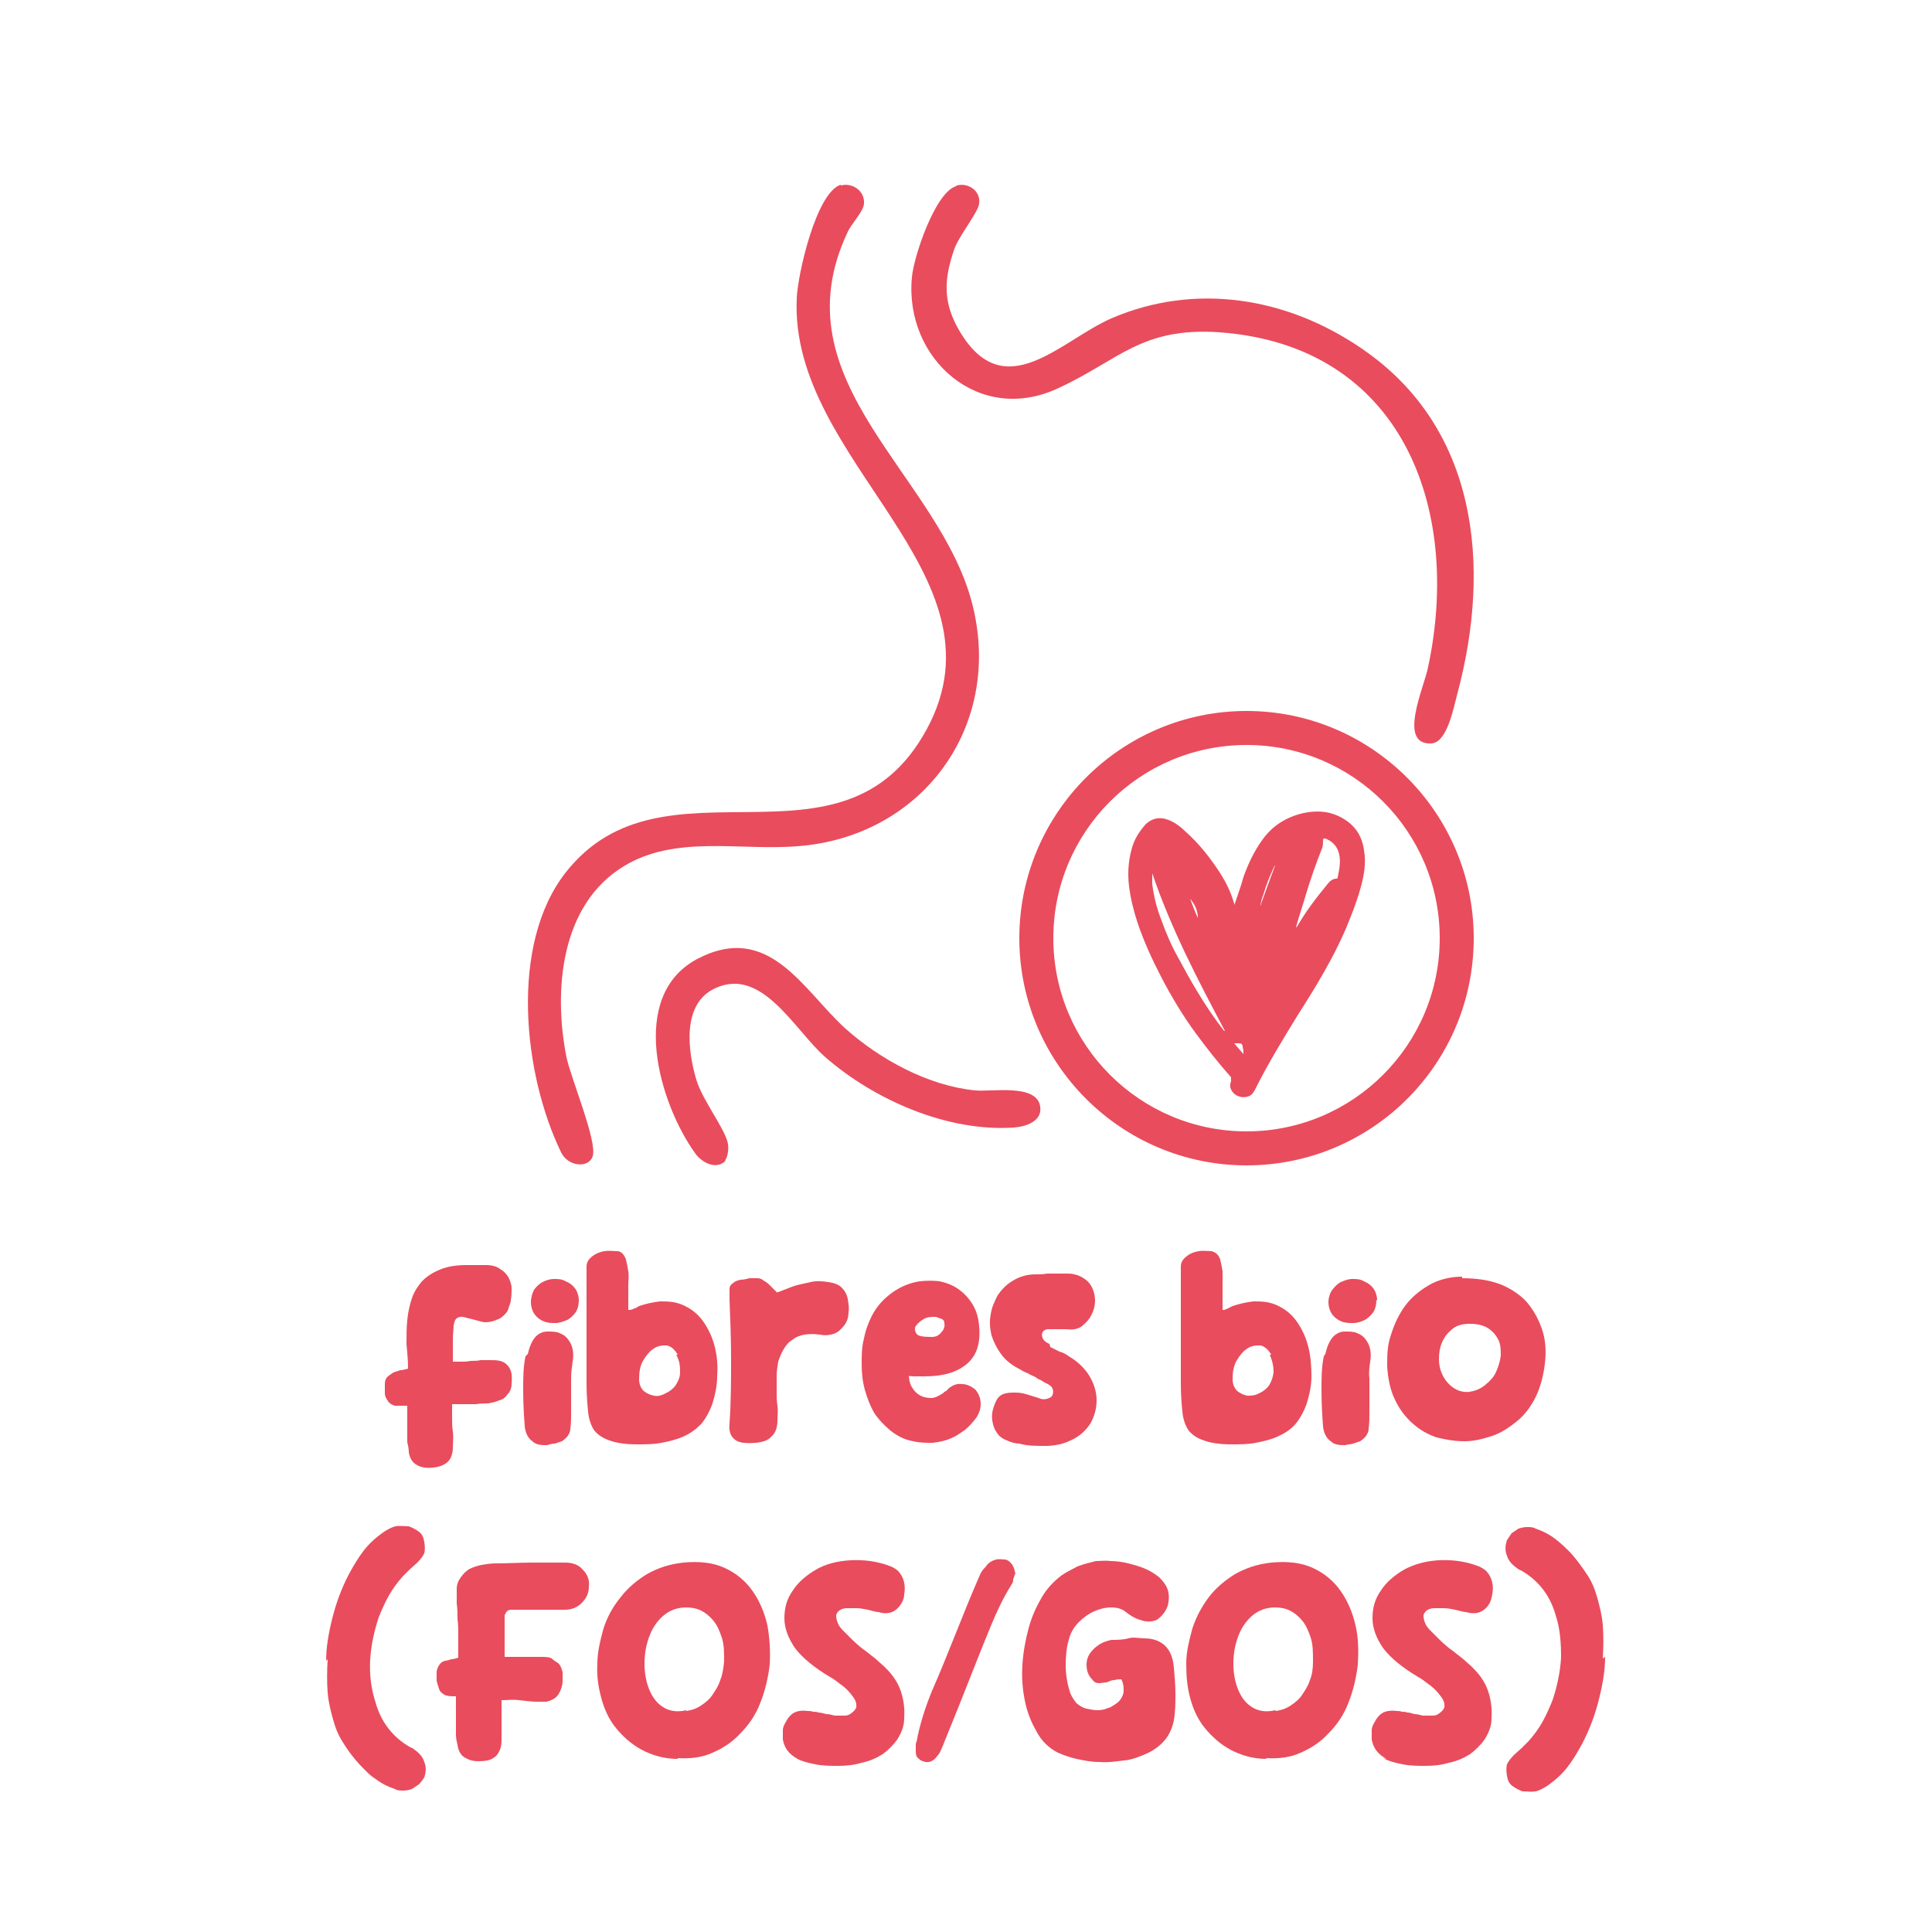 <?xml version="1.0" encoding="UTF-8"?>
<svg id="Calque_1" xmlns="http://www.w3.org/2000/svg" version="1.1" viewBox="0 0 250 250">
  <!-- Generator: Adobe Illustrator 29.3.1, SVG Export Plug-In . SVG Version: 2.1.0 Build 151)  -->
  <defs>
    <style>
      .st0 {
        fill: none;
      }

      .st1 {
        fill: #e94c5d;
      }
    </style>
  </defs>
  <path class="st1" d="M186.3,121.4c0-13.8-11.2-25-25-25s-25,11.2-25,25,11.2,25,25,25,25-11.2,25-25M190.7,121.4c0,16.3-13.2,29.4-29.4,29.4s-29.4-13.2-29.4-29.4,13.2-29.4,29.4-29.4,29.4,13.2,29.4,29.4"/>
  <path class="st1" d="M108.8,24c1.5-.4,3.1.7,3,2.3,0,1-1.6,2.6-2.1,3.7-9.3,19.6,12.1,31.5,16.2,48.5,3.8,15.7-6.7,29.8-22.7,31-7.5.6-15.8-1.5-22.5,2.6-8.2,5-9.1,16.1-7.4,24.7.6,2.8,4,10.9,3.4,12.8-.5,1.6-3.2,1.4-4.1-.5-4.9-10.1-6.7-26.9.6-36.2,12.7-16.2,35.8,1.5,46.7-18.5,11-20.2-17.8-34.7-16.8-55.8.1-3,2.5-13.7,5.7-14.7"/>
  <path class="st1" d="M123.8,24c1.5-.4,3.1.7,2.9,2.3,0,1-2.6,4.2-3.2,5.9-1.4,4-1.5,7,.7,10.7,5.8,9.7,13,1.2,19.6-1.7,10.9-4.7,22.8-2.7,32.4,3.9,15,10.2,16.8,28.1,12.4,44.6-.5,1.8-1.3,6.4-3.4,6.5-4.4.2-.9-7.3-.4-9.9,4.4-20.7-3.5-41.6-27-43.3-10.1-.7-13,3.6-20.8,7.2-10.3,4.9-20-3.8-19-14.3.2-2.6,3-11,5.7-11.8"/>
  <path class="st1" d="M93.9,150.2c-1.2,1.2-3,.3-3.9-.9-4.7-6.5-8.8-20.4.2-25.2,9.3-4.9,13.7,4,19.2,9,4.5,4,10.7,7.4,16.8,8,2.2.2,8-.9,8.4,2.1.3,1.9-1.9,2.6-3.4,2.7-8.6.6-18.1-3.6-24.4-9.1-4-3.5-8.2-11.8-14.3-8.9-4.3,2-3.5,8.1-2.4,11.8.8,2.7,3.7,6.3,4.1,8.3.1.6,0,1.7-.4,2.2"/>
  <path class="st1" d="M155,118.8c0-1-.4-1.8-1-2.5.3.8.6,1.6,1,2.5M159.7,135c.4.5.8.9,1.2,1.4,0-.3,0-.6-.1-.9,0-.3-.1-.5-.5-.5-.1,0-.3,0-.5,0M158.5,133.4s0,0,0,0c-3.5-6.6-7-13.3-9.4-20.4,0,.5,0,.9,0,1.4.2,1.6.6,3.2,1.2,4.7.6,1.7,1.3,3.3,2.2,4.9,1.5,2.8,3.1,5.6,5,8.2.3.4.6.8.9,1.2M167.7,120c.1,0,.1-.1.2-.2,1.1-1.9,2.4-3.6,3.8-5.3.3-.4.7-.8,1.2-.8.2,0,.2-.1.2-.2.2-1,.4-1.9.2-2.9-.2-1-.8-1.7-1.8-2.1-.2,0-.3,0-.3.2,0,.3,0,.7-.1,1-.8,2-1.5,4-2.1,6-.4,1.4-.9,2.8-1.3,4.3M163.1,117.4c0,0,0-.1,0-.2,0,0,.1-.2.1-.3.4-1.1.8-2.2,1.2-3.3.2-.5.4-1.1.6-1.6,0,0,0,0,0,0,0,0,0,0,0,0,0,0,0,0,0,0-.1,0-.1.2-.2.3-.5,1.1-1,2.3-1.3,3.4-.2.5-.3.9-.4,1.4,0,0,0,.1,0,.2,0,0,0,0,0,0,0,0,0,0,0,0M159.8,116.9c.4-1.2.8-2.3,1.1-3.4.6-1.7,1.4-3.4,2.5-4.9,1.3-1.8,3.1-2.9,5.3-3.4,1.5-.3,3-.3,4.5.4,1.9.9,3,2.3,3.3,4.4.3,1.7,0,3.4-.5,5.1-.5,1.8-1.2,3.5-1.9,5.2-1.7,3.9-3.9,7.5-6.2,11.1-1.9,3.1-3.8,6.2-5.4,9.4-.2.4-.4.8-.8,1-.6.3-1.4.2-1.9-.2-.5-.4-.8-1-.5-1.7,0-.2,0-.3,0-.5-1.6-1.8-3.1-3.7-4.5-5.6-1.7-2.3-3.2-4.8-4.5-7.3-1.2-2.3-2.3-4.7-3.1-7.1-.5-1.5-.9-3.1-1.1-4.7-.2-1.6-.1-3.2.3-4.7.3-1.3,1-2.4,1.9-3.4.9-.8,1.9-.9,2.9-.5.8.3,1.6.9,2.2,1.5,1.8,1.6,3.2,3.4,4.5,5.4.7,1.1,1.3,2.3,1.7,3.6,0,.1.1.3.2.5"/>
  <g>
    <rect class="st0" x="7.2" y="161.6" width="235.7" height="66.7"/>
    <path class="st1" d="M58.6,176.2c.3,0,.6,0,1,0,.4,0,.8,0,1.3-.1.4,0,.9,0,1.3-.1.4,0,.8,0,1.1,0,1,0,1.7,0,2.3.6s.7,1.3.6,2.5c0,.5-.2,1-.5,1.3-.3.4-.6.7-1.1.8-.4.2-.9.3-1.4.4-.5,0-1.1,0-1.6.1-.5,0-1.1,0-1.6,0s-1,0-1.5,0c0,.4,0,.6,0,.8s0,.4,0,.8c0,.7,0,1.3.1,2s0,1.3,0,2-.2,1.4-.6,1.8c-.4.4-1,.7-1.9.8-.8.1-1.6,0-2.1-.3-.6-.3-1-.9-1.1-1.7,0-.4-.1-.9-.2-1.3,0-.4,0-.9,0-1.3s0-.6,0-.9c0-.3,0-.5,0-.8,0-.2,0-.5,0-.8v-.9c-.6,0-1.2,0-1.6,0-.4-.1-.7-.3-.9-.6-.2-.3-.4-.6-.4-1,0-.4,0-.8,0-1.2,0-.4.1-.7.3-.9s.5-.4.8-.6c.3-.1.6-.2.9-.3.3,0,.6-.1,1-.2,0-1.1-.1-2.1-.2-3.2,0-1.1,0-2.1.1-3.1.1-1,.3-1.9.6-2.8s.8-1.6,1.3-2.2c.6-.6,1.3-1.1,2.3-1.5.9-.4,2.1-.6,3.4-.6s.8,0,1.3,0,.8,0,1.3,0c.8,0,1.4.2,1.8.5.5.3.8.6,1.1,1.1.2.4.4.9.4,1.4,0,.5,0,1-.1,1.5,0,.4-.2.7-.3,1.1s-.3.6-.6.9c-.3.3-.6.5-1,.6-.4.2-.9.3-1.5.3-.6-.1-1.2-.3-1.6-.4-.5-.1-.8-.2-1.2-.3-.3,0-.6,0-.8.2-.2.1-.3.4-.4.9,0,.4-.1,1.1-.1,1.9s0,1.9,0,3.2Z"/>
    <path class="st1" d="M68.3,175.2c.2-.9.5-1.6.9-2.1.4-.5,1-.8,1.6-.8.6,0,1.2,0,1.6.2.5.2.8.4,1.1.8.3.4.5.8.6,1.3.1.5.1,1,0,1.6-.1.7-.2,1.4-.2,2.2s0,1.5,0,2.2c0,.7,0,1.5,0,2.2,0,.7,0,1.4-.1,2.1,0,.4-.2.7-.4,1-.2.2-.4.4-.7.6-.3.1-.6.2-.9.3-.3,0-.7.1-1,.2-.7,0-1.4,0-1.9-.5-.6-.4-.9-1.1-1-1.9-.1-1.4-.2-3-.2-4.6,0-1.6,0-3.1.3-4.5ZM74.9,168.2c0,.6-.1,1.1-.4,1.6-.3.4-.7.8-1.1,1-.5.2-1,.4-1.5.4-.5,0-1,0-1.5-.2-.5-.2-.9-.5-1.2-.9-.3-.4-.5-1-.5-1.6,0-.6.2-1.2.4-1.6.3-.4.7-.8,1.1-1s.9-.4,1.5-.4c.5,0,1,0,1.5.3.5.2.9.5,1.2.9.3.4.5,1,.5,1.6Z"/>
    <path class="st1" d="M81.5,169.5c.2,0,.4-.1.6-.2.2,0,.4-.2.6-.3.9-.3,1.8-.5,2.7-.6.9,0,1.8,0,2.8.4,1.2.5,2.1,1.2,2.8,2.2.7,1,1.2,2.1,1.5,3.3.3,1.2.4,2.5.3,3.8,0,1.3-.3,2.5-.6,3.5-.4,1.1-.9,2-1.5,2.7-.7.7-1.4,1.2-2.3,1.6-.9.4-1.8.6-2.8.8s-2.1.2-3.2.2c-1.5,0-2.7-.2-3.5-.5-.9-.3-1.5-.7-2-1.3-.4-.6-.7-1.4-.8-2.4-.1-1-.2-2.2-.2-3.6s0-2.3,0-3.6,0-2.6,0-4c0-1.3,0-2.7,0-4,0-1.3,0-2.5,0-3.6,0-.5.2-.9.7-1.3.5-.4,1-.6,1.6-.7s1.2,0,1.7,0,.9.5,1.1,1.1c.1.4.2.9.3,1.5s0,1.2,0,1.8c0,.6,0,1.2,0,1.8,0,.6,0,1,0,1.4ZM87.7,175.3c-.4-.7-.9-1.1-1.4-1.2-.6,0-1.1,0-1.7.4-.5.3-1,.9-1.4,1.6-.4.7-.5,1.5-.5,2.4,0,.7.3,1.2.6,1.5.4.3.8.5,1.3.6s1,0,1.5-.3c.5-.2,1-.6,1.3-1,.3-.5.6-1,.6-1.7,0-.7,0-1.4-.5-2.3Z"/>
    <path class="st1" d="M100.4,167.3c.6-.2,1.3-.5,2.1-.8.8-.3,1.6-.4,2.4-.6s1.6-.1,2.3,0,1.3.3,1.7.7c.4.4.7.9.8,1.5.1.6.2,1.2.1,1.7,0,.5-.1.9-.3,1.3-.2.4-.5.7-.8,1-.3.3-.7.5-1.2.6s-.9.1-1.4,0c-.8-.1-1.4-.1-2,0-.6.1-1.1.3-1.6.7-.5.3-.8.7-1.1,1.2-.3.5-.5,1-.7,1.6-.1.6-.2,1.2-.2,1.9,0,.6,0,1.3,0,1.9,0,.6,0,1.3.1,1.9s0,1.3,0,1.9c0,1-.3,1.7-.8,2.1-.4.5-1.1.7-2,.8-1.4.1-2.3,0-2.8-.5-.5-.4-.7-1.1-.6-2,.2-2.9.2-5.7.2-8.3,0-2.7-.1-5.2-.2-7.7,0-.6,0-1.1,0-1.4,0-.4.2-.6.5-.8.2-.2.5-.3.9-.4.4,0,.8-.1,1.2-.2.4,0,.7,0,1,0,.3,0,.6.1.8.3.2.1.5.3.7.5.2.2.4.4.7.7,0,0,.1.1.2.2,0,0,.1.1.2.2Z"/>
    <path class="st1" d="M117.6,177.7c0,.7.1,1.3.4,1.8.3.5.6.8,1.1,1.1.4.2.9.3,1.4.3s1-.3,1.5-.6c.1-.1.2-.2.4-.3.1,0,.2-.2.3-.3.6-.5,1.2-.7,1.8-.6.6,0,1.2.3,1.7.7.5.6.7,1.2.7,1.9,0,.6-.2,1.2-.6,1.8-.4.5-.8,1-1.4,1.5-.6.4-1.1.8-1.6,1-.8.4-1.7.6-2.6.7-.9,0-1.7,0-2.5-.2-1.2-.2-2.1-.7-3-1.4-.8-.7-1.5-1.4-2.1-2.3-.5-.9-.9-1.9-1.2-3-.3-1.1-.4-2.2-.4-3.3,0-1.1,0-2.2.3-3.3.2-1.1.6-2.1,1-2.9.6-1.2,1.5-2.2,2.6-3s2.3-1.3,3.6-1.5c.9-.1,1.8-.1,2.6,0,.9.2,1.7.5,2.4,1,.7.5,1.3,1.1,1.8,1.9.5.8.8,1.7.9,2.9.2,2.2-.3,3.8-1.6,4.9s-3.1,1.6-5.5,1.6c-.4,0-.7,0-1.1,0-.3,0-.7,0-1.1-.1ZM120.6,173c.5,0,.9-.2,1.2-.6.3-.3.5-.7.4-1.2,0-.3-.2-.5-.5-.6-.2,0-.4-.2-.7-.2-.5,0-1,0-1.5.3s-.8.6-1,.9-.1.7.1,1,.9.4,1.9.4Z"/>
    <path class="st1" d="M135.9,174.3c.4.2.8.4,1.2.6.4.1.8.3,1.2.6,1.2.7,2.1,1.6,2.7,2.6.6,1,.9,2.1.9,3.1,0,1.1-.3,2.1-.8,3-.6.9-1.4,1.7-2.6,2.2-1,.5-2.1.7-3.3.7-1.2,0-2.3,0-3.3-.3-.6,0-1.1-.2-1.6-.4-.5-.2-1-.5-1.3-1-.3-.4-.5-.9-.6-1.6s0-1.4.4-2.3c.2-.5.5-.9,1-1.1.5-.2,1-.2,1.6-.2.6,0,1.1.1,1.7.3.6.2,1,.3,1.3.4.4.2.8.2,1.1.1s.6-.2.7-.5.1-.5,0-.8c-.1-.3-.4-.5-.8-.7-.3-.1-.5-.3-.7-.4-.2-.1-.5-.2-.7-.4-.4-.2-.7-.3-1-.5-.3-.1-.7-.3-1-.5-1-.5-1.8-1.1-2.4-1.9-.6-.8-1-1.6-1.3-2.5-.2-.9-.3-1.8-.1-2.7.1-.9.5-1.7.9-2.5.5-.7,1.1-1.4,2-1.9.8-.5,1.8-.8,2.9-.8.5,0,1,0,1.5-.1.5,0,1,0,1.5,0s.7,0,1,0,.7,0,1,.1c.6.1,1.1.4,1.5.7.4.3.7.7.9,1.2.2.5.3,1,.3,1.5s-.1,1.1-.4,1.7c-.3.7-.8,1.2-1.3,1.6-.5.4-1.2.5-2,.4-.2,0-.4,0-.6,0-.2,0-.4,0-.7,0-.4,0-.8,0-1.1,0-.3,0-.6.2-.7.4-.1.2-.1.4,0,.7.1.3.4.6.9.8Z"/>
    <path class="st1" d="M158.3,169.5c.2,0,.4-.1.6-.2s.4-.2.6-.3c.9-.3,1.8-.5,2.7-.6.9,0,1.8,0,2.8.4,1.2.5,2.1,1.2,2.8,2.2.7,1,1.2,2.1,1.5,3.3.3,1.2.4,2.5.4,3.8,0,1.3-.3,2.5-.6,3.5-.4,1.1-.9,2-1.5,2.7s-1.4,1.2-2.3,1.6c-.9.4-1.8.6-2.8.8s-2.1.2-3.2.2c-1.5,0-2.7-.2-3.5-.5-.9-.3-1.5-.7-2-1.3-.4-.6-.7-1.4-.8-2.4-.1-1-.2-2.2-.2-3.6s0-2.3,0-3.6c0-1.3,0-2.6,0-4,0-1.3,0-2.7,0-4s0-2.5,0-3.6c0-.5.2-.9.7-1.3.5-.4,1-.6,1.6-.7.6-.1,1.2,0,1.7,0,.6.2.9.5,1.1,1.1.1.4.2.9.3,1.5,0,.6,0,1.2,0,1.8,0,.6,0,1.2,0,1.8,0,.6,0,1,0,1.4ZM164.5,175.3c-.4-.7-.9-1.1-1.4-1.2-.6,0-1.1,0-1.7.4-.5.3-1,.9-1.4,1.6-.4.7-.5,1.5-.5,2.4,0,.7.3,1.2.6,1.5.4.3.8.5,1.3.6.5,0,1,0,1.5-.3.5-.2,1-.6,1.3-1,.3-.5.5-1,.6-1.7,0-.7-.1-1.4-.5-2.3Z"/>
    <path class="st1" d="M171.5,175.2c.2-.9.5-1.6.9-2.1.4-.5,1-.8,1.6-.8.6,0,1.2,0,1.6.2.5.2.8.4,1.1.8.3.4.5.8.6,1.3s.1,1,0,1.6c-.1.7-.2,1.4-.1,2.2,0,.7,0,1.5,0,2.2,0,.7,0,1.5,0,2.2,0,.7,0,1.4-.1,2.1,0,.4-.2.7-.4,1-.2.2-.4.4-.7.6-.3.1-.6.2-.9.3s-.7.1-1,.2c-.7,0-1.4,0-1.9-.5-.6-.4-.9-1.1-1-1.9-.1-1.4-.2-3-.2-4.6,0-1.6,0-3.1.3-4.5ZM178.1,168.2c0,.6-.1,1.1-.4,1.6-.3.4-.7.8-1.1,1s-.9.4-1.5.4c-.5,0-1,0-1.5-.2-.5-.2-.9-.5-1.2-.9-.3-.4-.5-1-.5-1.6,0-.6.2-1.2.5-1.6.3-.4.7-.8,1.1-1,.5-.2.9-.4,1.5-.4.5,0,1,0,1.5.3.5.2.9.5,1.2.9.3.4.5,1,.5,1.6Z"/>
    <path class="st1" d="M189.2,165.4c1.7,0,3.3.2,4.7.7,1.4.5,2.6,1.3,3.5,2.2.9,1,1.6,2.2,2.1,3.6.5,1.4.6,2.9.4,4.6-.2,1.6-.6,3.1-1.2,4.3-.6,1.2-1.4,2.3-2.4,3.1-1,.8-2,1.5-3.2,1.9-1.2.4-2.4.7-3.6.7-1.2,0-2.4-.2-3.6-.5-1.2-.4-2.2-1-3.1-1.8-.9-.8-1.7-1.8-2.3-3.1-.6-1.2-.9-2.7-1-4.3,0-1.4,0-2.7.5-4.1.4-1.3,1-2.6,1.8-3.7.8-1.1,1.9-2,3.1-2.7s2.7-1.1,4.3-1.1ZM190.1,180.1c.8-.1,1.5-.4,2.1-.9.6-.5,1.1-1,1.4-1.7s.5-1.3.6-2.1c0-.7,0-1.4-.3-2-.3-.6-.7-1.1-1.3-1.5s-1.4-.6-2.4-.6-1.7.2-2.3.7-1,1-1.3,1.7c-.3.7-.4,1.4-.4,2.2,0,.8.2,1.5.5,2.1.3.6.8,1.2,1.4,1.6.6.4,1.3.6,2.2.5Z"/>
    <path class="st1" d="M42.2,214.9c0-1.7.3-3.5.8-5.5.5-2,1.2-3.9,2.2-5.8.6-1.1,1.2-2.1,1.9-3,.7-.9,1.6-1.7,2.6-2.4.5-.3,1-.6,1.5-.7.5-.1,1.1,0,1.7,0,.5.2.9.4,1.3.7.4.3.6.7.7,1.3.1.6.1,1.1,0,1.5-.2.4-.5.8-.9,1.2l-1,.9c-.3.3-.6.6-.9.9-.7.8-1.3,1.6-1.8,2.5s-.9,1.8-1.3,2.8c-.6,1.8-1,3.7-1.1,5.5s.1,3.7.7,5.5c.7,2.5,2.2,4.5,4.5,5.8,0,0,.1,0,.2.1,0,0,.1,0,.2.1.7.5,1.2,1,1.4,1.7.3.7.2,1.4,0,2-.2.3-.4.6-.7.9-.3.2-.6.4-.9.6-.3.1-.7.2-1.1.2-.4,0-.8,0-1.1-.2-.9-.3-1.7-.7-2.5-1.3-.8-.5-1.4-1.2-2.1-1.9-.8-.9-1.5-1.8-2.1-2.8-.6-.9-1-1.9-1.3-3-.3-1.1-.6-2.2-.7-3.5-.1-1.3-.1-2.7,0-4.3Z"/>
    <path class="st1" d="M65.3,214.4h2.4c.8,0,1.5,0,2.3,0,.6,0,1.2,0,1.5.3s.7.4.9.7.3.6.4,1c0,.4,0,.8,0,1.1,0,.6-.2,1.1-.4,1.5-.2.4-.4.6-.7.8-.3.2-.6.3-1,.4-.4,0-.7,0-1.1,0-.8,0-1.6-.1-2.4-.2s-1.6,0-2.3,0c0,0,0,.3,0,.6,0,.3,0,.6,0,.9s0,.6,0,.9c0,.3,0,.5,0,.5v1.9c0,.6,0,1.1-.2,1.6-.2.5-.5.9-.9,1.1-.4.3-1.1.4-1.9.4s-1.3-.2-1.8-.5-.8-.9-.9-1.6c-.1-.4-.2-.9-.2-1.3,0-.5,0-.9,0-1.4,0-.4,0-.7,0-1v-2.6c-.6,0-1.1,0-1.5-.2-.3-.2-.6-.4-.7-.8-.1-.3-.2-.6-.3-1,0-.4,0-.7,0-1.1,0-.4.2-.7.3-.9.2-.3.4-.5.8-.6.2,0,.5-.1.8-.2.3,0,.6-.1.9-.2,0-.2,0-.4,0-.6s0-.4,0-.6c0-.6,0-1.2,0-1.8,0-.6,0-1.3-.1-2,0-.7,0-1.3-.1-2,0-.6,0-1.3,0-1.9,0-.7.3-1.2.6-1.6.3-.4.7-.8,1.1-1s1-.4,1.5-.5c.6-.1,1.2-.2,1.9-.2,1.5,0,3-.1,4.5-.1,1.5,0,3,0,4.5,0,.9,0,1.7.3,2.2.9.6.6.9,1.3.8,2.2,0,.8-.3,1.5-.9,2.1s-1.3.9-2.2.9c-2,0-4,0-6.1,0-.4,0-.6,0-.9,0-.2,0-.4.1-.5.2-.1.1-.2.3-.3.5,0,.2,0,.5,0,.9,0,.7,0,1.5,0,2.2s0,1.5,0,2.3Z"/>
    <path class="st1" d="M87.7,227.6c-1.8,0-3.4-.5-4.7-1.2s-2.4-1.7-3.3-2.8-1.5-2.4-1.9-3.9c-.4-1.5-.6-2.9-.5-4.5,0-1.5.4-3,.8-4.5.5-1.5,1.2-2.8,2.2-4,.9-1.2,2.1-2.2,3.4-3,1.4-.8,2.9-1.3,4.7-1.5,2.1-.2,3.9,0,5.4.7,1.5.7,2.7,1.7,3.6,3,.9,1.3,1.5,2.7,1.9,4.4.3,1.7.4,3.4.3,5.1-.2,1.7-.6,3.4-1.2,4.9-.6,1.6-1.5,2.9-2.6,4-1,1.1-2.2,1.9-3.6,2.5-1.3.6-2.8.8-4.5.7ZM88.8,221.4c.7-.1,1.3-.3,1.9-.7.6-.4,1.1-.8,1.5-1.4.4-.6.8-1.2,1-1.9.3-.7.4-1.5.5-2.4,0-1.2,0-2.2-.3-3.1-.3-.9-.6-1.6-1.1-2.2-.5-.6-1-1-1.6-1.3-.6-.3-1.3-.4-1.9-.4-1.2,0-2.2.4-3,1.1-.8.7-1.4,1.6-1.8,2.7-.4,1.1-.6,2.2-.6,3.5,0,1.2.2,2.3.6,3.3.4,1,1,1.8,1.8,2.3.8.5,1.8.7,3,.4Z"/>
    <path class="st1" d="M103.2,227.6c-1.1-.6-1.7-1.4-1.9-2.5,0-.5,0-.9,0-1.2,0-.4.2-.8.4-1.1.3-.6.7-1,1.1-1.2.4-.2,1-.3,1.7-.2.2,0,.5,0,.7.1.2,0,.5,0,.7.1.3,0,.6.1,1,.2.4,0,.7.1,1.1.2.4,0,.7,0,1.1,0,.4,0,.6,0,.9-.2.6-.4.9-.8.8-1.2,0-.5-.3-.9-.7-1.4s-.8-.9-1.4-1.3c-.5-.4-.9-.7-1.3-.9-2-1.2-3.5-2.4-4.5-3.7-.9-1.3-1.4-2.6-1.4-3.9s.3-2.5,1.1-3.6c.7-1.1,1.8-2,3-2.7s2.7-1.1,4.4-1.2c1.7-.1,3.5.1,5.3.8.4.2.8.4,1.1.8s.5.8.6,1.3c.1.5.1,1,0,1.5,0,.5-.2,1-.5,1.4s-.6.7-1.1.9c-.5.2-1.1.2-1.7,0-.4,0-.9-.2-1.4-.3-.5-.1-1-.2-1.4-.2-.5,0-.9,0-1.3,0-.4,0-.7.1-1,.3-.2.2-.4.4-.4.7s.1.8.4,1.3c.2.3.4.5.7.8.3.3.5.5.8.8.7.7,1.4,1.3,2,1.7.6.5,1.2.9,1.7,1.4,1.2,1,2.1,2.1,2.6,3.3.5,1.2.7,2.6.6,4,0,1-.4,1.9-.9,2.7-.5.7-1.2,1.4-1.9,1.9-.8.5-1.7.9-2.7,1.1-1,.3-2,.4-3,.4-1,0-2,0-3-.2s-1.8-.4-2.5-.8Z"/>
    <path class="st1" d="M131.3,203.7c0,.3-.2.5-.2.8,0,.3-.2.5-.3.7-1,1.6-1.8,3.3-2.5,5-.7,1.7-1.4,3.4-2.1,5.2-.7,1.8-1.4,3.5-2.1,5.3-.7,1.7-1.4,3.5-2.1,5.2-.1.2-.2.5-.3.7s-.2.4-.4.6c-.5.7-1.1,1-1.9.7-.3-.1-.5-.3-.7-.5-.2-.2-.2-.6-.2-1,0-.2,0-.3,0-.5,0-.2,0-.4.1-.5.4-2.2,1.1-4.4,2-6.6,1.1-2.5,2.1-5,3.1-7.5,1-2.5,2-5,3.1-7.5.1-.3.3-.5.4-.7.2-.2.4-.4.6-.7.3-.3.7-.5,1.1-.6s.8,0,1.2,0c.4.1.7.4.9.7.2.3.3.7.4,1.2Z"/>
    <path class="st1" d="M145.2,217.3c-.3,0-.7,0-1,.1-.4,0-.7.2-1,.3-.3,0-.7.1-1,.1-.3,0-.6-.1-.8-.4-.6-.6-.8-1.2-.8-2s.3-1.4.9-2c.3-.3.7-.6,1.1-.8.4-.2.8-.3,1.2-.4.7,0,1.5,0,2.2-.2s1.4,0,2.1,0c1.2,0,2.1.4,2.7,1s1,1.5,1.1,2.8c.1,1.1.2,2.3.2,3.4,0,1.1,0,2.2-.2,3.4-.2,1-.6,1.9-1.2,2.6-.6.7-1.4,1.3-2.3,1.7-.9.4-1.9.8-2.9.9s-2.1.3-3.2.2c-1.1,0-2.1-.2-3-.4s-1.7-.5-2.4-.8c-1.2-.6-2.2-1.6-2.8-2.8-.7-1.2-1.2-2.5-1.5-4-.3-1.5-.4-3-.3-4.6.1-1.6.4-3.2.8-4.7s1-2.8,1.7-4,1.6-2.1,2.5-2.8c.7-.5,1.4-.8,2.1-1.2.8-.3,1.6-.5,2.4-.7.6,0,1.2-.1,1.9,0,.7,0,1.5.1,2.3.3.8.2,1.5.4,2.2.7.7.3,1.3.7,1.8,1.1.5.5.9,1,1.1,1.6.2.6.2,1.3,0,2.1-.3.8-.8,1.4-1.4,1.8-.7.3-1.4.3-2.2,0-.7-.2-1.3-.6-1.8-1-.5-.4-1.1-.6-1.9-.6s-1.5.2-2.2.5-1.4.8-2,1.4c-.6.6-1.1,1.4-1.3,2.3-.3,1-.4,2.1-.4,3.3,0,1.2.2,2.4.6,3.6.2.5.5.9.8,1.3.4.3.8.6,1.3.7s1,.2,1.4.2c.5,0,1-.1,1.4-.3.2,0,.5-.2.8-.4.3-.2.6-.4.8-.7.2-.3.4-.7.4-1.1,0-.4,0-.9-.3-1.5Z"/>
    <path class="st1" d="M163.9,227.6c-1.8,0-3.4-.5-4.7-1.2-1.3-.7-2.4-1.7-3.3-2.8s-1.5-2.4-1.9-3.9-.5-2.9-.5-4.5c0-1.5.4-3,.8-4.5.5-1.5,1.2-2.8,2.1-4,.9-1.2,2.1-2.2,3.4-3,1.4-.8,2.9-1.3,4.7-1.5,2.1-.2,3.9,0,5.4.7,1.5.7,2.7,1.7,3.6,3s1.5,2.7,1.9,4.4.4,3.4.3,5.1c-.2,1.7-.6,3.4-1.2,4.9-.6,1.6-1.5,2.9-2.6,4-1,1.1-2.2,1.9-3.6,2.5-1.3.6-2.8.8-4.5.7ZM165.1,221.4c.7-.1,1.3-.3,1.9-.7.6-.4,1.1-.8,1.5-1.4.4-.6.8-1.2,1-1.9.3-.7.4-1.5.4-2.4,0-1.2,0-2.2-.3-3.1s-.6-1.6-1.1-2.2c-.5-.6-1-1-1.6-1.3s-1.3-.4-1.9-.4c-1.2,0-2.2.4-3,1.1-.8.7-1.4,1.6-1.8,2.7-.4,1.1-.6,2.2-.6,3.5,0,1.2.2,2.3.6,3.3.4,1,1,1.8,1.8,2.3.8.5,1.8.7,3,.4Z"/>
    <path class="st1" d="M179.4,227.6c-1.1-.6-1.7-1.4-1.9-2.5,0-.5,0-.9,0-1.2,0-.4.2-.8.4-1.1.3-.6.7-1,1.1-1.2.4-.2,1-.3,1.7-.2.2,0,.5,0,.7.1.2,0,.5,0,.7.1.3,0,.6.1.9.2.4,0,.7.1,1.1.2.4,0,.7,0,1.1,0,.4,0,.6,0,.9-.2.6-.4.9-.8.8-1.2,0-.5-.3-.9-.7-1.4s-.8-.9-1.4-1.3c-.5-.4-.9-.7-1.3-.9-2-1.2-3.5-2.4-4.5-3.7-.9-1.3-1.4-2.6-1.4-3.9s.3-2.5,1.1-3.6c.7-1.1,1.8-2,3-2.7,1.3-.7,2.8-1.1,4.4-1.2,1.7-.1,3.5.1,5.3.8.4.2.8.4,1.1.8.3.4.5.8.6,1.3s.1,1,0,1.5-.2,1-.5,1.4c-.3.4-.6.7-1.1.9-.5.2-1.1.2-1.8,0-.4,0-.9-.2-1.4-.3-.5-.1-1-.2-1.4-.2-.5,0-.9,0-1.3,0-.4,0-.7.1-1,.3-.2.2-.4.4-.4.7,0,.3.1.8.4,1.3.2.3.4.5.7.8.3.3.5.5.8.8.7.7,1.4,1.3,2,1.7.6.5,1.2.9,1.7,1.4,1.2,1,2.1,2.1,2.6,3.3.5,1.2.7,2.6.6,4,0,1-.4,1.9-.9,2.7-.5.7-1.2,1.4-1.9,1.9-.8.5-1.7.9-2.7,1.1-1,.3-2,.4-3,.4-1,0-2,0-3-.2-1-.2-1.8-.4-2.5-.8Z"/>
    <path class="st1" d="M207.7,214.4c0,1.7-.3,3.5-.8,5.5s-1.2,3.9-2.2,5.8c-.6,1.1-1.2,2.1-1.9,3s-1.6,1.7-2.6,2.4c-.5.3-1,.6-1.5.7s-1.1,0-1.7,0c-.5-.2-.9-.4-1.3-.7-.4-.3-.6-.7-.7-1.3-.1-.6-.1-1.1,0-1.5.2-.4.5-.8.9-1.2l1-.9c.3-.3.6-.6.9-.9.7-.8,1.3-1.6,1.8-2.5.5-.9.9-1.8,1.3-2.8.6-1.8,1-3.7,1.1-5.5,0-1.8-.1-3.7-.7-5.5-.7-2.5-2.2-4.5-4.5-5.8,0,0-.1,0-.2-.1,0,0-.1,0-.2-.1-.7-.5-1.2-1-1.4-1.7-.3-.7-.2-1.4,0-2,.2-.3.4-.6.6-.9.3-.2.6-.4.9-.6.3-.1.7-.2,1.1-.2.4,0,.8,0,1.1.2.9.3,1.7.7,2.5,1.3s1.4,1.2,2.1,1.9c.8.9,1.5,1.9,2.1,2.8s1,1.9,1.3,3c.3,1.1.6,2.2.7,3.5s.1,2.7,0,4.3Z"/>
  </g>
</svg>